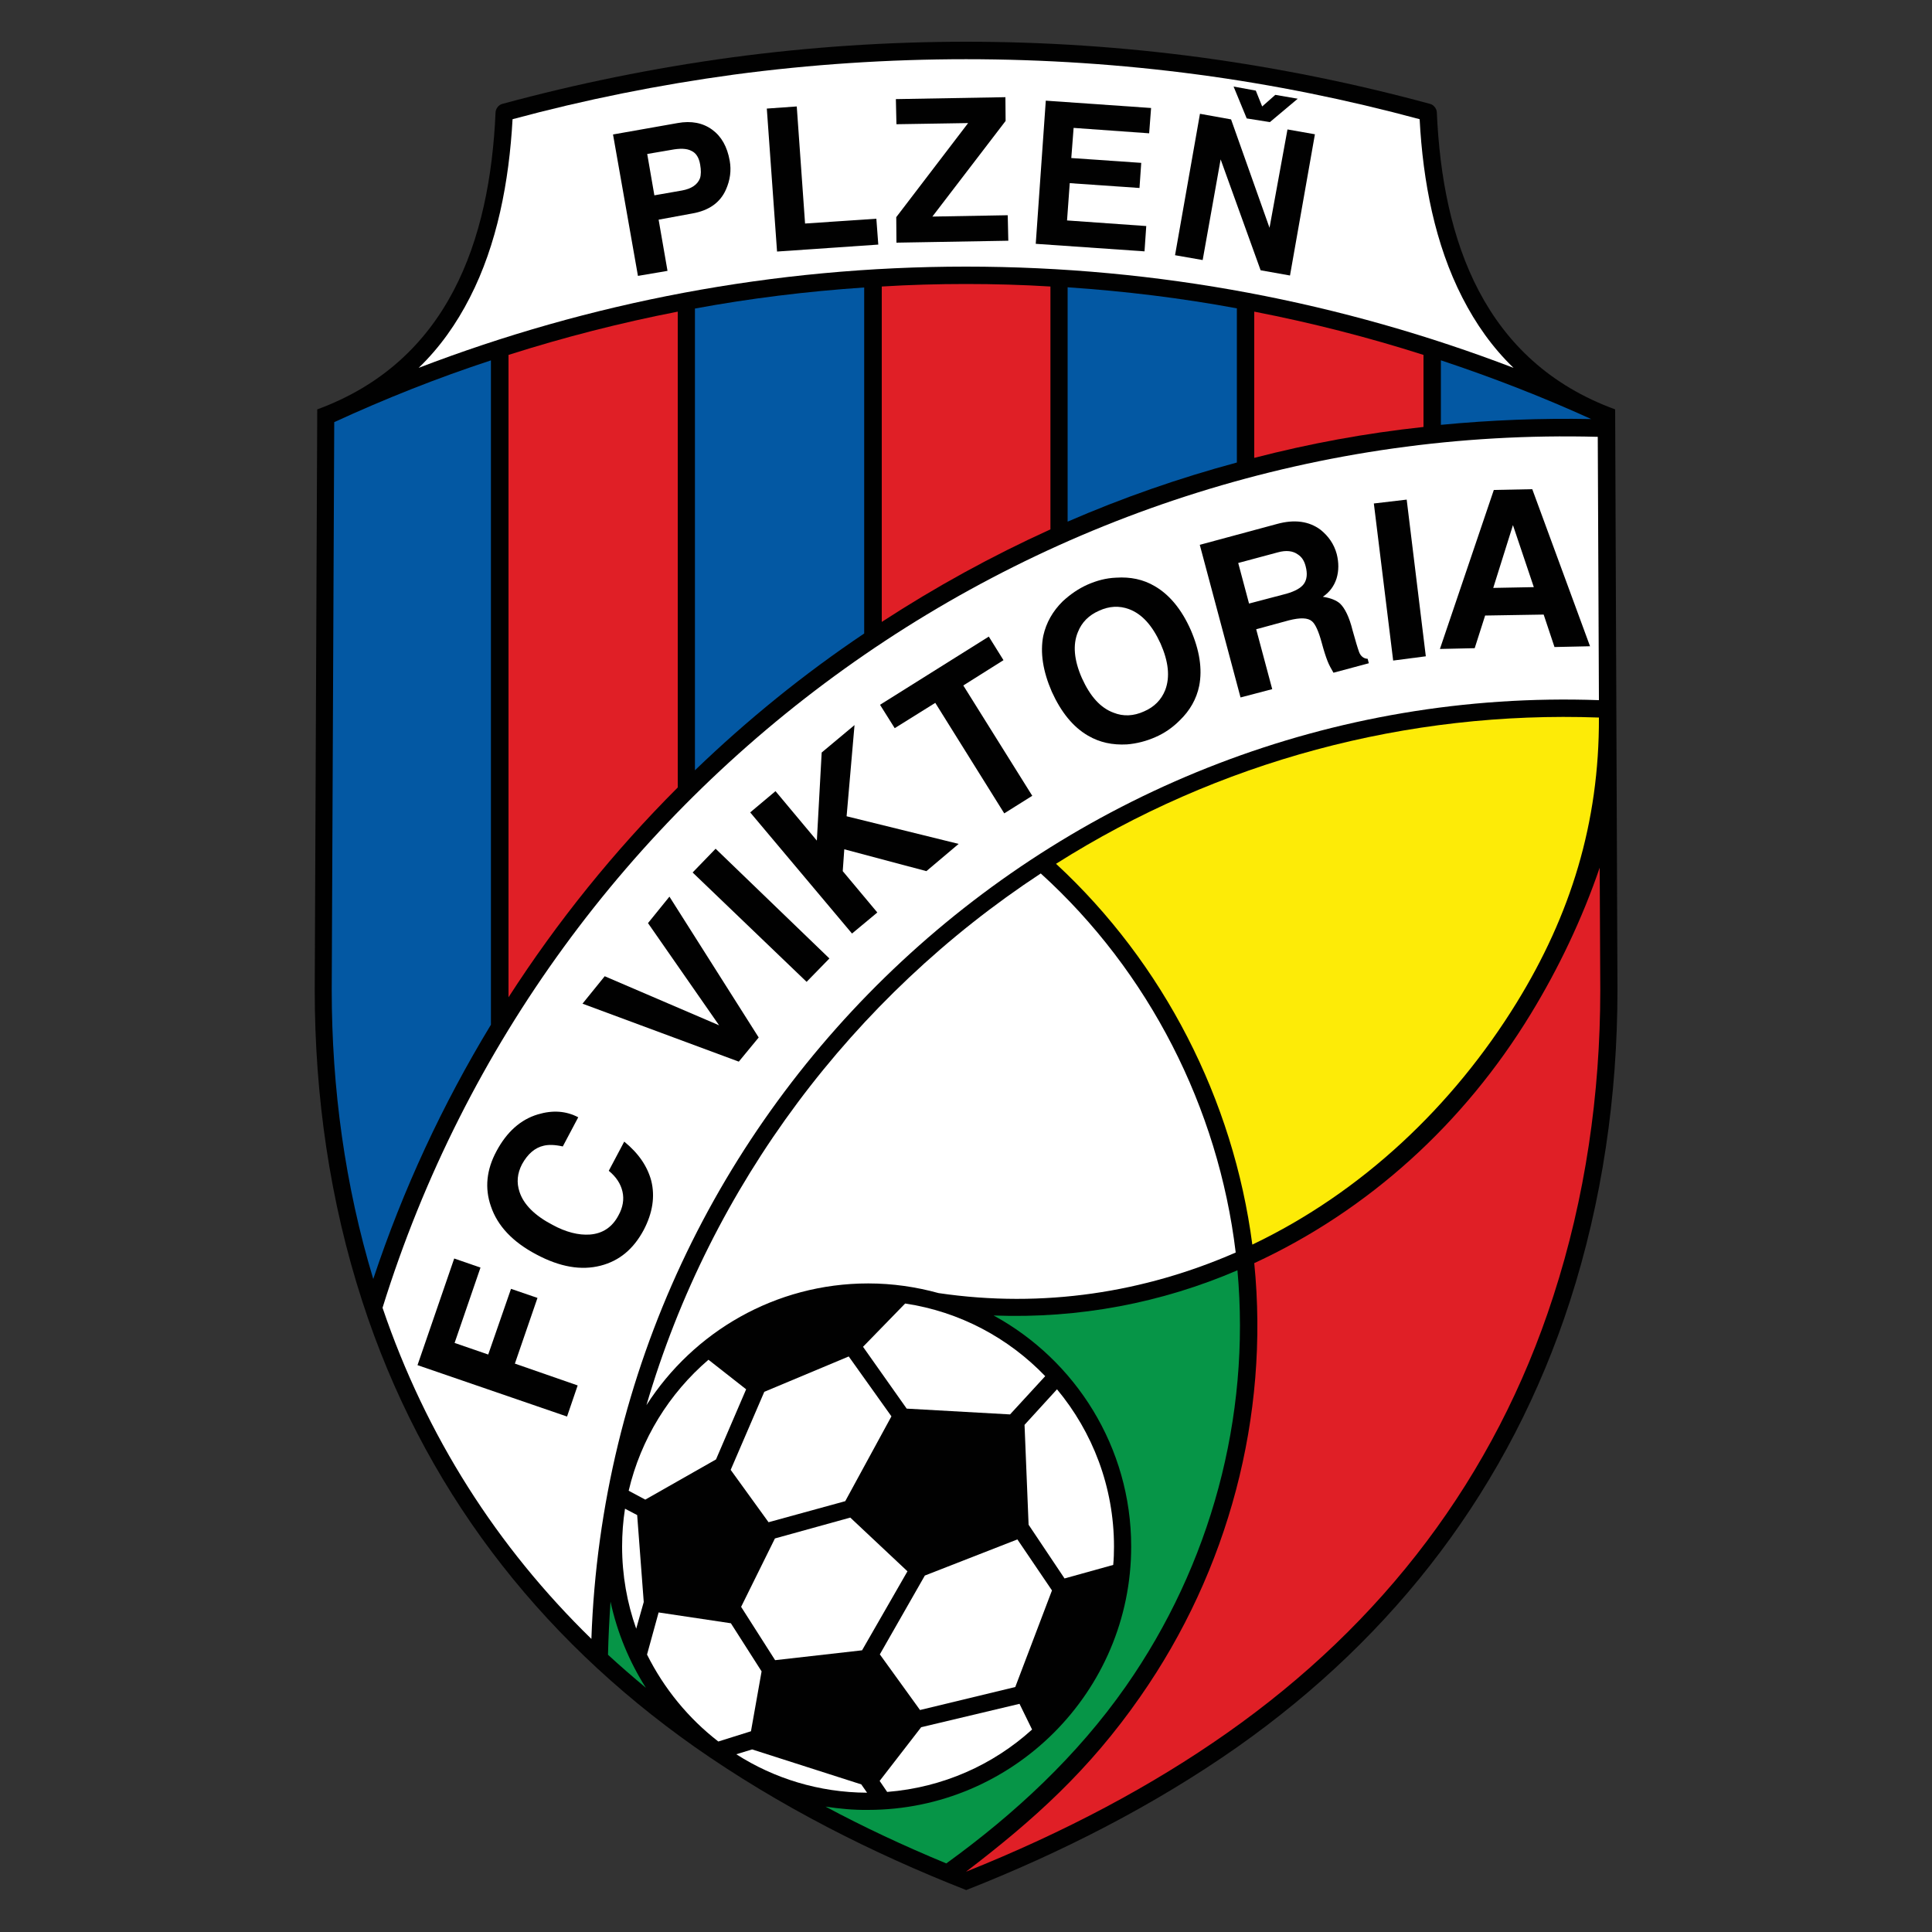 <?xml version="1.0" encoding="UTF-8"?> <svg xmlns="http://www.w3.org/2000/svg" xmlns:xlink="http://www.w3.org/1999/xlink" version="1.0" id="Layer_1" x="0px" y="0px" viewBox="0 0 100 100" style="enable-background:new 0 0 100 100;" xml:space="preserve"><rect x="0" y="0" width="100" height="100" fill="#333333" stroke="none"/> <style type="text/css"> .st0{fill:#010101;} .st1{fill:#FFFFFF;} .st2{fill:#0358A3;} .st3{fill:#E01F26;} .st4{fill:#069547;} .st5{fill:#FDEB07;} </style> <g> <path class="st0" d="M35.97,90.43c-8.19-5.77-14.12-13.5-17.22-23.08c-1.68-5.18-2.46-10.64-2.46-16.11v-0.01l0.13-30.04 c6.78-2.49,8.94-8.73,9.23-15.38c0.01-0.19,0.16-0.38,0.34-0.43c3.87-1.05,7.84-1.86,11.89-2.41c8.04-1.08,16.22-1.08,24.26,0 c4.05,0.55,8.03,1.36,11.89,2.41c0.18,0.05,0.33,0.24,0.34,0.43c0.29,6.67,2.45,12.9,9.23,15.38l0.12,30.04v0.01 c0,5.47-0.79,10.93-2.46,16.11c-3.1,9.58-9.03,17.31-17.22,23.08c-4.34,3.04-9.13,5.47-14.03,7.4 C45.1,95.9,40.31,93.47,35.97,90.43z"></path> <path class="st1" d="M82.76,36.24L82.7,22.61c-28.61-0.76-54.41,17.76-62.9,45.08c2.26,6.65,5.93,12.38,10.81,17.14 C31.58,57.08,55.08,35.26,82.76,36.24z"></path> <path class="st1" d="M78.34,19.04c-1.1-1.06-1.96-2.29-2.65-3.64c-1.41-2.75-2.04-5.99-2.21-9.23c-3.74-1.01-7.57-1.79-11.47-2.31 c-7.95-1.06-16.06-1.06-24.01,0c-3.9,0.53-7.73,1.3-11.47,2.31c-0.18,3.24-0.8,6.48-2.21,9.23c-0.69,1.35-1.55,2.58-2.65,3.64 C30.48,15.66,40.03,13.8,50,13.8S69.52,15.66,78.34,19.04z"></path> <path class="st0" d="M34.09,11.37l0.46,2.65l-1.53,0.26l-1.29-7.32l3.34-0.59c0.71-0.13,1.31-0.01,1.79,0.34 c0.48,0.35,0.78,0.88,0.91,1.61c0.09,0.51,0.02,1-0.19,1.48c-0.3,0.69-0.89,1.1-1.75,1.25L34.09,11.37L34.09,11.37z M33.87,10.11 l1.43-0.25c0.49-0.09,0.8-0.3,0.93-0.63c0.06-0.18,0.06-0.43,0.01-0.71c-0.06-0.36-0.21-0.6-0.45-0.71 c-0.24-0.13-0.59-0.14-1.06-0.05l-1.23,0.21L33.87,10.11z"></path> <polygon class="st0" points="41.24,5.51 41.67,11.57 45.36,11.32 45.46,12.66 40.22,13.02 39.69,5.62 "></polygon> <polygon class="st0" points="52.16,11.14 52.19,12.46 46.4,12.56 46.39,11.24 50.11,6.37 46.4,6.43 46.37,5.13 52.04,5.03 52.05,6.26 48.26,11.21 "></polygon> <polygon class="st0" points="59.58,5.59 59.48,6.9 55.57,6.62 55.45,8.18 59.07,8.43 58.98,9.73 55.37,9.48 55.23,11.41 59.33,11.7 59.24,13.01 53.61,12.62 54.13,5.21 "></polygon> <polygon class="st0" points="66.64,6.7 68.06,6.95 66.77,14.26 65.25,13.99 63.18,8.25 62.25,13.46 60.82,13.21 62.11,5.89 63.72,6.18 65.71,11.79 "></polygon> <polygon class="st0" points="63.85,4.48 64.53,6.13 65.73,6.32 67.17,5.11 66.01,4.91 65.33,5.51 65,4.69 "></polygon> <polygon class="st0" points="26.65,70.58 29.9,71.71 29.35,73.32 21.61,70.66 23.51,65.14 24.87,65.61 23.53,69.51 25.27,70.11 26.45,66.71 27.82,67.18 "></polygon> <path class="st0" d="M29.93,57.83l-0.8,1.51c-0.4-0.09-0.73-0.1-0.98-0.04c-0.46,0.1-0.84,0.43-1.13,0.96 c-0.25,0.48-0.29,0.95-0.13,1.43c0.21,0.65,0.79,1.23,1.71,1.71c0.7,0.38,1.35,0.54,1.93,0.5c0.66-0.05,1.16-0.38,1.48-0.99 c0.23-0.41,0.3-0.83,0.21-1.23c-0.09-0.4-0.32-0.76-0.71-1.08l0.8-1.51c0.74,0.6,1.2,1.28,1.4,2.03c0.2,0.81,0.07,1.66-0.39,2.54 c-0.53,0.99-1.26,1.6-2.23,1.85c-1.01,0.26-2.11,0.07-3.33-0.58c-1.23-0.65-2.01-1.48-2.35-2.49c-0.33-0.94-0.23-1.9,0.29-2.86 c0.53-0.99,1.24-1.63,2.14-1.9C28.61,57.45,29.3,57.5,29.93,57.83z"></path> <polygon class="st0" points="33.54,47.78 34.65,46.41 39.27,53.7 38.24,54.95 30.15,51.95 31.3,50.53 37.22,53.07 "></polygon> <polygon class="st0" points="37.04,43.93 42.93,49.61 41.75,50.82 35.85,45.16 "></polygon> <polygon class="st0" points="43.62,45.09 45.41,47.23 44.1,48.32 38.83,42.05 40.14,40.95 42.28,43.51 42.53,38.95 44.23,37.53 43.82,42.25 49.62,43.68 47.95,45.09 43.7,43.96 "></polygon> <polygon class="st0" points="49.86,35.48 53.43,41.19 51.98,42.1 48.41,36.38 46.31,37.69 45.55,36.48 51.18,32.95 51.94,34.17 "></polygon> <path class="st0" d="M54.44,35.8c-0.46-1.06-0.61-2.03-0.44-2.89c0.15-0.68,0.49-1.28,1.01-1.79c0.39-0.36,0.81-0.65,1.28-0.86 c0.48-0.21,0.96-0.34,1.48-0.36c0.74-0.05,1.41,0.09,2,0.44c0.76,0.44,1.39,1.2,1.86,2.26c0.46,1.06,0.61,2.03,0.44,2.9 c-0.14,0.68-0.48,1.28-1.01,1.79c-0.38,0.38-0.79,0.66-1.25,0.86c-0.47,0.21-0.98,0.34-1.48,0.38c-0.75,0.04-1.41-0.1-2.01-0.45 C55.54,37.63,54.92,36.86,54.44,35.8L54.44,35.8z M56,35.1c0.43,0.95,0.96,1.54,1.64,1.79c0.5,0.2,1.03,0.18,1.58-0.07 c0.53-0.23,0.89-0.6,1.09-1.1c0.26-0.68,0.17-1.48-0.24-2.41c-0.43-0.94-0.96-1.53-1.63-1.78c-0.51-0.19-1.03-0.16-1.55,0.08 c-0.53,0.23-0.9,0.6-1.1,1.11C55.52,33.37,55.59,34.17,56,35.1z"></path> <path class="st0" d="M64.21,36.1l-2.11-7.9l4-1.08c0.91-0.25,1.66-0.14,2.25,0.3c0.41,0.33,0.7,0.74,0.84,1.26 c0.11,0.44,0.11,0.86-0.01,1.26c-0.13,0.4-0.36,0.71-0.71,0.95c0.41,0.06,0.71,0.19,0.89,0.35c0.25,0.24,0.48,0.7,0.65,1.39 c0.15,0.54,0.26,0.91,0.34,1.13c0.08,0.2,0.23,0.33,0.44,0.34l0.06,0.23l-1.83,0.49c-0.11-0.19-0.23-0.4-0.31-0.61 c-0.09-0.23-0.19-0.54-0.3-0.95c-0.16-0.59-0.33-0.96-0.5-1.1c-0.21-0.19-0.61-0.2-1.2-0.05l-1.69,0.46l0.83,3.1L64.21,36.1 L64.21,36.1z M64.65,31.24l1.94-0.51c0.45-0.13,0.75-0.3,0.9-0.51c0.16-0.23,0.19-0.53,0.09-0.91c-0.07-0.28-0.2-0.48-0.4-0.61 c-0.26-0.19-0.61-0.23-1.04-0.11l-2.05,0.55L64.65,31.24z"></path> <polygon class="st0" points="72.81,25.86 73.8,33.97 72.11,34.19 71.11,26.06 "></polygon> <path class="st0" d="M76.87,31.86l-0.54,1.69l-1.8,0.04l2.79-8.23l1.99-0.04l2.99,8.13l-1.84,0.04l-0.56-1.68L76.87,31.86 L76.87,31.86z M77.29,30.43l2.1-0.04l-1.08-3.21L77.29,30.43z"></path> <path class="st2" d="M25.42,18.65c-2.78,0.91-5.49,1.99-8.12,3.2l-0.13,29.39c0,5.08,0.69,10.14,2.15,14.96 c1.54-4.64,3.59-9.04,6.09-13.16V18.65z"></path> <path class="st3" d="M35.08,16.13c-2.98,0.58-5.9,1.33-8.76,2.24v33.25c2.53-3.93,5.47-7.57,8.76-10.86V16.13z"></path> <path class="st2" d="M44.73,14.88c-2.96,0.2-5.89,0.56-8.76,1.09v23.9c2.7-2.6,5.63-4.98,8.76-7.08V14.88z"></path> <path class="st3" d="M54.37,14.83c-1.44-0.09-2.9-0.13-4.37-0.13c-1.46,0-2.93,0.04-4.36,0.13v17.36c2.78-1.81,5.69-3.41,8.73-4.79 V14.83z"></path> <path class="st2" d="M64.02,15.96c-2.86-0.53-5.79-0.89-8.76-1.09V27c2.83-1.23,5.75-2.25,8.76-3.06V15.96z"></path> <path class="st3" d="M73.68,18.37c-2.85-0.91-5.78-1.66-8.76-2.24v7.57c2.85-0.74,5.77-1.28,8.76-1.6V18.37z"></path> <path class="st2" d="M82.36,21.69c-2.53-1.15-5.13-2.16-7.78-3.04v3.34C77.17,21.74,79.76,21.64,82.36,21.69z"></path> <polygon class="st1" points="54.45,82.32 52.66,79.68 47.87,81.55 45.54,85.63 47.62,88.51 52.55,87.32 "></polygon> <polygon class="st1" points="39.78,78.79 37.82,76.08 39.56,72.04 43.93,70.21 46.14,73.31 43.75,77.7 "></polygon> <polygon class="st1" points="38.36,83.17 40.11,79.63 44.01,78.55 46.97,81.33 44.62,85.42 40.12,85.93 "></polygon> <path class="st1" d="M54.1,71.23c-1.9-1.98-4.43-3.34-7.25-3.76l-2.18,2.24l2.26,3.2l5.35,0.3L54.1,71.23z"></path> <path class="st1" d="M57.62,81c0.03-0.31,0.04-0.63,0.04-0.95c0-3.09-1.11-5.93-2.95-8.14l-1.68,1.84l0.21,5.17l1.86,2.78L57.62,81 z"></path> <path class="st1" d="M45.92,92.75c2.88-0.23,5.48-1.4,7.5-3.23l-0.65-1.33l-5.09,1.21l-2.15,2.78L45.92,92.75z"></path> <path class="st1" d="M38.11,90.8c1.95,1.25,4.28,1.98,6.77,1.99l-0.3-0.43l-5.65-1.81L38.11,90.8z"></path> <path class="st1" d="M33.49,85.64c0.88,1.76,2.14,3.3,3.69,4.5l1.69-0.53l0.55-3.1l-1.59-2.49l-3.74-0.56L33.49,85.64z"></path> <path class="st1" d="M32.35,78.09c-0.1,0.64-0.15,1.3-0.15,1.96c0,1.49,0.26,2.93,0.73,4.25l0.39-1.38l-0.34-4.5L32.35,78.09z"></path> <path class="st1" d="M36.67,70.38c-2.03,1.74-3.5,4.1-4.13,6.78l0.86,0.46l3.66-2.08l1.56-3.63L36.67,70.38z"></path> <path class="st4" d="M42.73,93.51c1.96,1.05,4.05,2.03,6.25,2.94c3.53-2.55,6.78-5.57,9.29-9.16c4.39-6.28,6.47-13.92,5.78-21.54 c-3.91,1.68-8.18,2.51-12.62,2.34c4.24,2.31,7.12,6.82,7.12,11.96c0,7.52-6.13,13.63-13.62,13.63 C44.18,93.69,43.45,93.62,42.73,93.51z"></path> <path class="st4" d="M31.6,82.9c-0.06,0.91-0.11,1.83-0.13,2.75c0.64,0.59,1.29,1.15,1.96,1.71C32.58,86.02,31.95,84.52,31.6,82.9z "></path> <path class="st1" d="M53.87,45.21c-9.71,6.38-17.07,16.11-20.41,27.52c2.43-3.79,6.67-6.3,11.48-6.3c1.26,0,2.48,0.18,3.64,0.5 c5.43,0.8,10.67-0.04,15.38-2.1C63.06,57.33,59.46,50.28,53.87,45.21z"></path> <path class="st5" d="M82.76,37.14c-9.92-0.36-19.71,2.26-28.1,7.57c5.57,5.15,9.18,12.21,10.16,19.71 c5.68-2.71,10.39-7.18,13.68-12.52C81.29,47.37,82.78,42.59,82.76,37.14z"></path> <path class="st3" d="M50,96.88c5.14-2.06,9.63-4.45,13.51-7.18c8.04-5.65,13.86-13.22,16.89-22.61c1.65-5.08,2.43-10.46,2.43-15.83 l-0.03-6.35c-0.9,2.63-2.13,5.22-3.58,7.59c-3.44,5.64-8.37,10.14-14.3,12.88c0.79,7.92-1.34,15.91-5.9,22.44 C56.37,91.63,53.51,94.2,50,96.88z"></path> </g> </svg> 